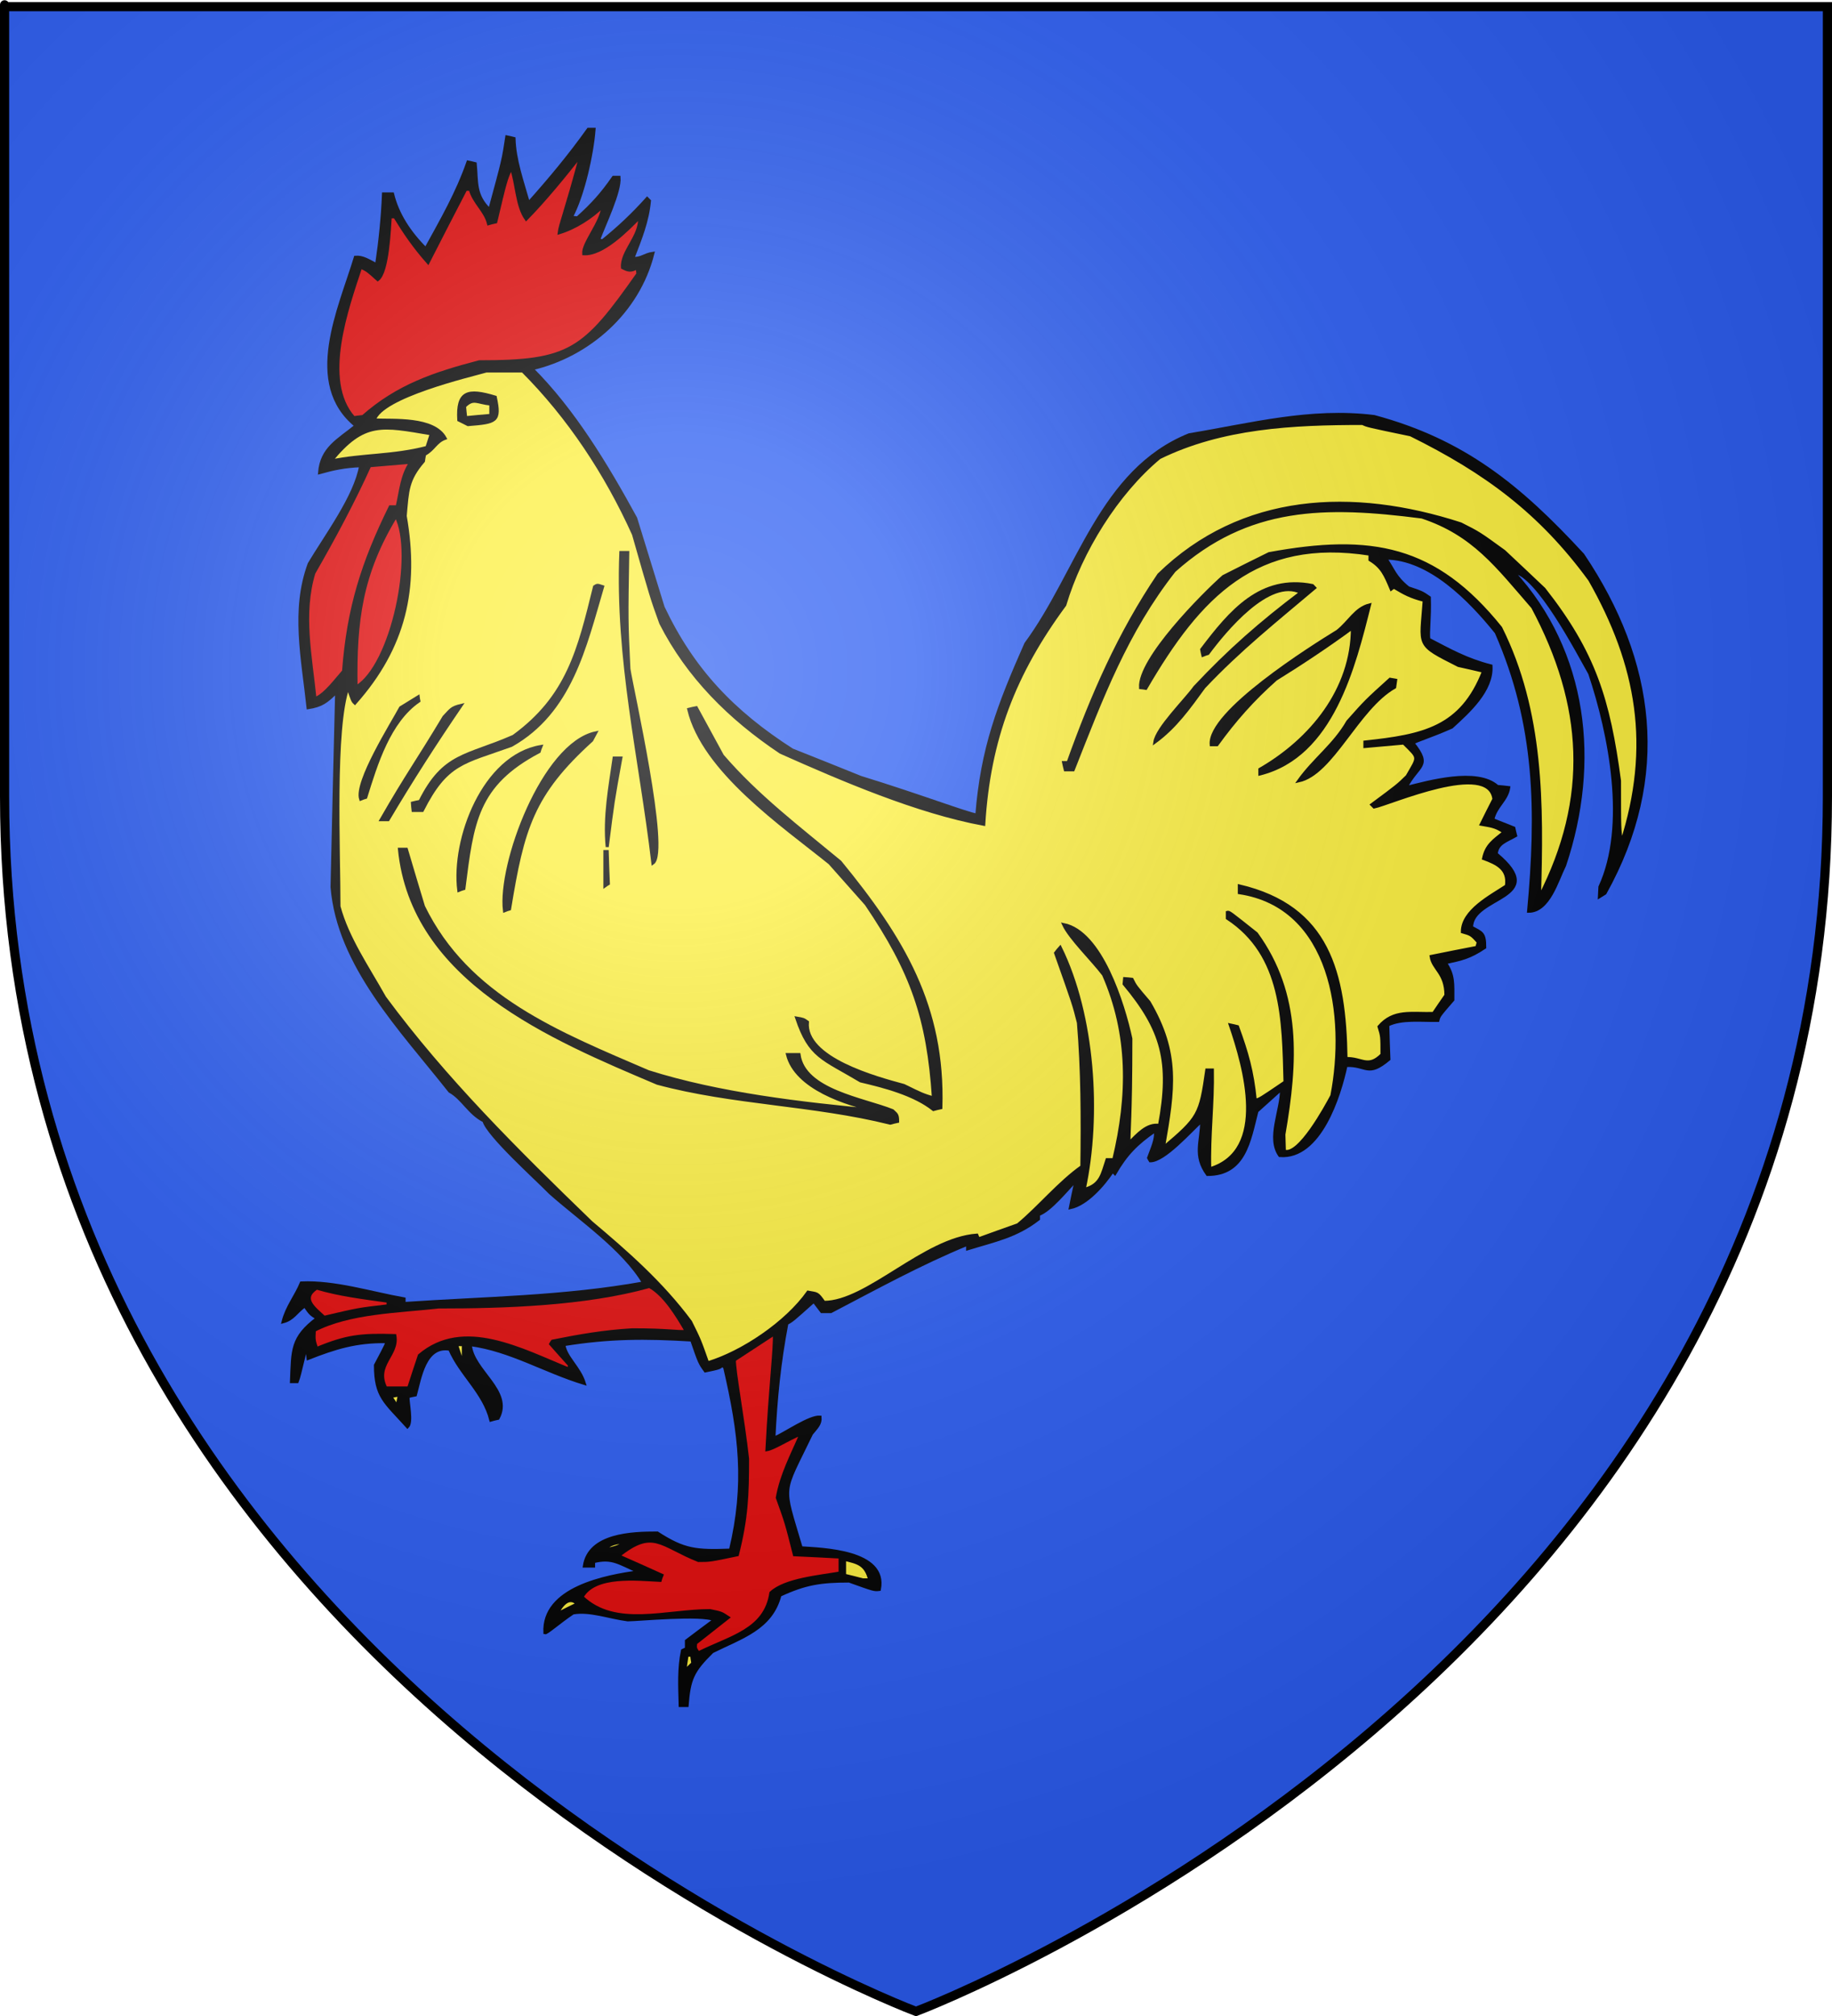 <?xml version="1.0" encoding="UTF-8" standalone="no"?>
<svg xmlns:dc="http://purl.org/dc/elements/1.1/" xmlns:cc="http://web.resource.org/cc/" xmlns:rdf="http://www.w3.org/1999/02/22-rdf-syntax-ns#" xmlns:svg="http://www.w3.org/2000/svg" xmlns="http://www.w3.org/2000/svg" xmlns:xlink="http://www.w3.org/1999/xlink" xmlns:sodipodi="http://sodipodi.sourceforge.net/DTD/sodipodi-0.dtd" xmlns:inkscape="http://www.inkscape.org/namespaces/inkscape" height="660" width="600" version="1.0" id="svg2" sodipodi:version="0.32" inkscape:version="0.44" sodipodi:docname="Blason_Vide_3D.svg" sodipodi:docbase="D:\Mes documents\Renaud-Notre Lapin" inkscape:export-filename="/Users/olivier/Desktop/Blason Rouge/Blason_Vide_3D.png" inkscape:export-xdpi="144" inkscape:export-ydpi="144">
	<rect width="100%" height="100%" fill="#333333" stroke="none"/>
	<sodipodi:namedview inkscape:window-height="712" inkscape:window-width="1024" inkscape:pageshadow="2" inkscape:pageopacity="0.0" guidetolerance="10.0" gridtolerance="10.0" objecttolerance="10.0" borderopacity="1.0" bordercolor="#666666" pagecolor="#ffffff" id="base" showgrid="false" height="660px" inkscape:zoom="0.44547727" inkscape:cx="396.46229" inkscape:cy="478.04383" inkscape:window-x="-4" inkscape:window-y="-4" inkscape:current-layer="layer3"/>
	<desc id="desc4">Flag of Canton of Valais (Wallis)</desc>
	<defs id="defs6">
		<linearGradient id="linearGradient2893">
			<stop style="stop-color:white;stop-opacity:0.314;" offset="0" id="stop2895"/>
			<stop id="stop2897" offset="0.19" style="stop-color:white;stop-opacity:0.251;"/>
			<stop style="stop-color:#6b6b6b;stop-opacity:0.125;" offset="0.6" id="stop2901"/>
			<stop style="stop-color:black;stop-opacity:0.125;" offset="1" id="stop2899"/>
		</linearGradient>
		<linearGradient id="linearGradient2885">
			<stop id="stop2887" offset="0" style="stop-color:white;stop-opacity:1;"/>
			<stop style="stop-color:white;stop-opacity:1;" offset="0.229" id="stop2891"/>
			<stop id="stop2889" offset="1" style="stop-color:black;stop-opacity:1;"/>
		</linearGradient>
		<linearGradient id="linearGradient2955">
			<stop id="stop2867" offset="0" style="stop-color:#fd0000;stop-opacity:1;"/>
			<stop style="stop-color:#e77275;stop-opacity:0.659;" offset="0.5" id="stop2873"/>
			<stop style="stop-color:black;stop-opacity:0.323;" offset="1" id="stop2959"/>
		</linearGradient>
		<radialGradient inkscape:collect="always" xlink:href="#linearGradient2955" id="radialGradient2961" cx="225.524" cy="218.901" fx="225.524" fy="218.901" r="300" gradientTransform="matrix(-4.167939e-4,2.183,-1.884,-3.599562e-4,615.597,-289.121)" gradientUnits="userSpaceOnUse"/>
		<polygon id="star" transform="scale(53,53)" points="0,-1 0.588,0.809 -0.951,-0.309 0.951,-0.309 -0.588,0.809 0,-1 "/>
		<clipPath id="clip">
			<path d="M 0,-200 L 0,600 L 300,600 L 300,-200 L 0,-200 z " id="path10"/>
		</clipPath>
		<radialGradient inkscape:collect="always" xlink:href="#linearGradient2955" id="radialGradient1911" gradientUnits="userSpaceOnUse" gradientTransform="matrix(-4.167939e-4,2.183,-1.884,-3.599562e-4,615.597,-289.121)" cx="225.524" cy="218.901" fx="225.524" fy="218.901" r="300"/>
		<radialGradient inkscape:collect="always" xlink:href="#linearGradient2955" id="radialGradient2865" gradientUnits="userSpaceOnUse" gradientTransform="matrix(0,1.749,-1.593,-1.049767e-7,551.788,-191.29)" cx="225.524" cy="218.901" fx="225.524" fy="218.901" r="300"/>
		<radialGradient inkscape:collect="always" xlink:href="#linearGradient2955" id="radialGradient2871" gradientUnits="userSpaceOnUse" gradientTransform="matrix(0,1.386,-1.323,-5.741131e-8,-158.082,-109.541)" cx="225.524" cy="218.901" fx="225.524" fy="218.901" r="300"/>
		<radialGradient inkscape:collect="always" xlink:href="#linearGradient2893" id="radialGradient3163" gradientUnits="userSpaceOnUse" gradientTransform="matrix(1.353,0,0,1.349,-77.629,-85.747)" cx="221.445" cy="226.331" fx="221.445" fy="226.331" r="300"/>
	</defs>
	<g inkscape:groupmode="layer" id="layer3" inkscape:label="Fond écu" style="display:inline">
		<svg:path d="M 300.000,658.500 C 300.000,658.500 598.500,546.180 598.500,260.728 C 598.500,-24.723 598.500,2.176 598.500,2.176 L 1.500,2.176 L 1.500,260.728 C 1.500,546.180 300.000,658.500 300.000,658.500 z" style="fill:#2b5df2;stroke:black;stroke-width:1px" id="path2855"/></g>
	<g inkscape:groupmode="layer" id="layer4" inkscape:label="Meubles" sodipodi:insensitive="true"><svg:g id="g3"><svg:path d="M 222.766,558.344 C 222.605,551.885 222.281,546.233 223.519,540.366 C 223.950,540.151 224.380,539.936 224.812,539.775 C 224.812,538.913 224.812,538.052 224.812,537.191 C 227.879,534.876 230.948,532.562 234.016,530.302 C 229.925,528.256 208.878,530.302 205.594,530.302 C 199.404,529.495 193.213,527.072 187.669,528.041 C 183.147,531.055 179.056,534.769 178.464,534.554 C 177.711,519.914 198.435,516.038 209.309,514.585 C 202.849,511.894 200.696,509.687 194.398,511.248 C 194.398,511.733 194.398,512.217 194.398,512.701 C 193.375,512.701 192.352,512.701 191.384,512.701 C 192.944,502.313 206.994,501.883 215.284,501.883 C 224.058,507.535 227.879,507.911 239.238,507.481 C 244.405,485.843 242.413,469.481 237.354,447.683 C 237.085,447.413 236.815,447.145 236.600,446.930 C 235.632,447.844 235.632,447.844 231.002,448.813 C 229.118,446.176 229.118,446.176 226.534,438.695 C 211.355,437.779 199.620,437.779 184.655,440.201 C 185.247,444.453 189.768,447.629 191.384,452.903 C 178.410,448.975 167.214,441.978 154.026,440.201 C 154.618,448.759 167.967,455.380 163.123,464.314 C 162.316,464.476 161.507,464.691 160.754,464.907 C 158.493,455.811 150.849,449.997 147.297,441.708 C 139.114,440.255 137.554,451.182 136.046,456.672 C 135.239,456.833 134.431,456.994 133.624,457.210 C 133.516,459.255 135.023,465.552 133.462,467.113 C 126.141,458.986 122.966,457.317 122.966,446.930 C 126.733,439.824 126.733,439.824 126.518,439.233 C 116.614,439.071 109.670,441.278 100.896,444.723 C 100.734,443.431 100.626,442.193 100.518,440.955 C 99.818,441.708 98.311,449.943 97.343,452.312 C 96.697,452.312 96.051,452.312 95.459,452.312 C 95.890,441.923 95.459,437.941 103.910,431.589 C 101.649,430.136 101.649,430.136 99.818,427.500 C 96.966,429.544 96.051,431.859 92.713,432.720 C 93.951,427.822 96.858,424.431 98.689,420.018 C 109.615,419.533 121.243,423.247 132.332,425.238 C 132.332,425.723 132.332,426.208 132.332,426.745 C 158.332,424.970 184.547,424.755 210.816,420.018 C 204.195,408.822 189.661,398.973 180.186,390.523 C 175.396,385.625 159.893,371.739 158.493,366.948 C 153.648,364.526 151.549,359.628 147.297,357.260 C 131.417,337.129 110.800,316.085 108.754,290.357 C 109.239,269.043 109.724,247.729 110.261,226.469 C 106.925,229.752 105.363,230.990 100.896,231.690 C 99.172,215.543 95.674,199.719 101.272,184.595 C 106.601,175.606 116.452,162.473 118.121,152.462 C 112.845,152.677 109.347,153.431 104.663,154.722 C 105.309,146.703 110.746,144.173 116.614,139.383 C 99.550,125.550 111.285,101.115 116.398,84.214 C 118.767,83.999 120.759,85.345 123.342,86.690 C 124.527,78.670 125.280,71.189 125.604,63.492 C 126.572,63.492 127.541,63.492 128.564,63.492 C 130.179,70.058 133.947,75.979 139.438,81.469 C 144.766,71.781 149.719,63.222 153.272,53.051 C 154.026,53.212 154.833,53.373 155.640,53.588 C 156.232,59.617 155.371,63.869 160.377,68.712 C 164.845,52.297 164.845,52.297 165.976,44.816 C 166.729,44.977 167.536,45.138 168.344,45.354 C 168.560,52.459 171.035,59.240 173.081,66.506 C 180.186,58.541 186.485,51.005 192.676,42.339 C 193.267,42.339 193.913,42.339 194.559,42.339 C 193.967,50.359 190.953,64.084 187.076,71.135 C 187.722,71.189 188.422,71.243 189.122,71.350 C 194.075,66.883 197.143,63.492 200.911,58.056 C 201.503,58.056 202.095,58.056 202.741,58.056 C 203.172,62.685 197.843,73.611 196.012,78.617 C 196.443,78.670 196.874,78.724 197.358,78.832 C 202.795,74.419 207.210,70.274 211.946,64.999 C 212.162,65.214 212.431,65.484 212.700,65.753 C 212.054,72.534 209.793,78.024 207.263,84.591 C 210.009,84.806 210.977,83.353 213.830,82.922 C 209.039,102.191 192.729,116.401 174.212,120.706 C 187.885,134.378 198.543,152.031 208.178,169.632 C 211.139,179.320 214.154,189.062 217.168,198.804 C 226.803,219.149 239.938,233.035 259.424,245.522 C 266.907,248.483 274.389,251.497 281.871,254.511 C 301.304,260.485 316.914,266.460 319.928,266.836 C 321.651,244.984 327.088,230.829 335.970,210.753 C 353.250,187.340 360.355,154.076 389.477,142.343 C 409.663,139.007 429.095,133.785 450.036,136.369 C 479.265,144.227 497.567,159.029 518.399,181.634 C 541.869,216.512 546.876,254.296 525.666,292.402 C 525.020,292.780 524.428,293.156 523.836,293.533 C 523.890,292.456 523.943,291.380 523.997,290.357 C 533.256,270.281 527.281,240.248 520.661,220.495 C 516.838,213.767 503.435,187.932 495.629,187.232 C 519.637,213.444 523.728,249.505 512.424,283.306 C 509.948,288.258 507.256,298.323 500.636,298.323 C 503.650,265.707 503.327,237.234 490.031,207.039 C 481.364,196.274 468.123,182.711 453.750,182.711 C 456.495,186.586 456.710,188.793 461.232,192.453 C 465.700,193.959 465.700,193.959 468.123,195.629 C 468.338,202.572 467.584,207.039 467.960,209.300 C 474.904,212.906 480.288,215.973 488.309,218.019 C 488.793,226.038 480.933,233.035 475.443,238.041 C 468.715,241.055 463.493,242.562 462.739,243.262 C 468.984,251.066 464.354,250.259 460.479,257.848 C 467.799,256.018 483.733,251.497 490.408,257.472 C 491.646,257.579 492.884,257.687 494.122,257.848 C 493.529,261.992 489.815,263.930 488.901,268.343 C 491.161,269.259 493.476,270.174 495.791,271.088 C 495.952,271.896 496.167,272.704 496.383,273.564 C 493.422,275.286 490.354,275.987 490.031,279.539 C 507.795,294.340 481.957,293.102 481.957,303.598 C 485.348,305.428 486.263,305.428 486.263,310.164 C 481.311,313.448 478.995,313.932 473.343,315.169 C 476.143,319.153 475.820,322.113 475.820,327.334 C 471.298,332.555 471.298,332.555 470.922,334.062 C 465.592,334.170 459.025,333.309 454.503,335.569 C 454.611,339.282 454.718,342.997 454.880,346.764 C 447.828,352.685 447.720,348.540 440.830,348.809 C 438.731,358.767 432.272,379.328 419.137,378.305 C 415.046,372.546 419.730,363.719 419.730,356.506 C 417.038,358.928 414.346,361.350 411.655,363.772 C 409.178,373.461 407.671,384.494 395.452,384.494 C 390.876,378.197 393.568,373.675 393.568,366.948 C 389.854,370.285 381.348,380.027 376.720,380.027 C 376.504,379.704 376.342,379.382 376.181,379.058 C 377.203,376.152 378.819,372.976 378.388,370.123 C 372.198,374.375 368.806,377.874 365.146,384.172 C 364.876,383.902 364.607,383.633 364.392,383.418 C 361.324,387.993 355.887,394.236 350.558,395.367 C 351.151,392.352 351.796,389.338 352.442,386.378 C 349.320,389.500 344.044,396.228 340.115,397.627 C 340.115,398.112 340.115,398.597 340.115,399.080 C 332.794,404.786 325.635,406.131 316.914,408.822 C 316.914,408.285 316.914,407.800 316.914,407.315 C 301.412,413.666 286.878,421.686 272.128,429.383 C 271.105,429.383 270.082,429.383 269.113,429.383 C 268.252,428.253 267.391,427.122 266.529,425.992 C 259.424,432.344 259.424,432.344 257.702,433.258 C 255.279,445.960 254.095,457.586 253.449,470.881 C 257.271,469.212 265.130,463.668 268.575,463.937 C 268.791,466.198 267.391,467.382 265.776,469.373 C 255.925,489.880 256.087,485.251 262.384,506.727 C 269.006,507.211 290.538,507.588 288.007,520.344 C 286.339,520.560 286.339,520.560 278.103,517.599 C 268.682,517.599 263.677,518.407 255.440,522.228 C 252.588,533.208 242.844,535.953 233.263,540.743 C 226.803,547.094 225.726,549.678 225.027,558.344 C 224.273,558.344 223.519,558.344 222.766,558.344 z" style="fill:#000000;stroke:black;stroke-width:1" id="path4"/><svg:path d="M 224.273,547.094 C 224.489,545.319 224.758,543.596 225.027,541.874 C 225.511,541.874 225.996,541.874 226.534,541.874 C 226.642,542.735 226.750,543.596 226.911,544.511 C 225.996,545.373 225.134,546.233 224.273,547.094 z" style="fill:#fcef3c;stroke:black;stroke-width:1" id="path5"/><svg:path d="M 228.742,541.120 C 227.664,539.613 227.664,539.613 227.826,537.945 C 231.378,535.146 234.932,532.347 238.485,529.548 C 236.223,528.041 236.223,528.041 232.509,527.287 C 218.136,527.287 201.449,533.208 190.630,522.820 C 194.775,515.392 208.609,517.007 216.199,517.384 C 216.360,516.792 216.576,516.253 216.790,515.716 C 212.054,513.562 207.317,511.463 202.580,509.364 C 213.938,500.268 216.199,505.865 228.742,510.872 C 232.509,510.872 232.509,510.872 241.499,508.988 C 244.513,497.147 244.836,489.450 244.836,477.608 C 243.329,464.153 240.368,448.437 240.530,445.207 C 244.890,442.354 249.250,439.502 253.611,436.649 C 253.826,441.708 252.319,452.903 251.188,474.595 C 253.449,474.217 257.917,471.257 262.384,469.373 C 259.370,476.370 255.925,482.722 254.579,490.311 C 257.540,498.546 257.540,498.546 260.178,508.988 C 265.130,509.203 270.136,509.472 275.143,509.741 C 275.143,511.463 275.143,513.186 275.143,514.962 C 268.521,516.146 257.056,517.115 252.480,521.475 C 250.650,533.693 239.453,535.792 228.742,541.120 z" style="fill:#e20909;stroke:black;stroke-width:1" id="path6"/><svg:path d="M 182.394,528.418 C 183.524,526.104 186.108,522.067 189.122,525.081 C 186.861,526.157 184.601,527.287 182.394,528.418 z" style="fill:#fcef3c;stroke:black;stroke-width:1" id="path7"/><svg:path d="M 282.571,517.223 C 280.580,516.684 278.588,516.200 276.596,515.716 C 276.596,513.939 276.596,512.217 276.596,510.495 C 280.741,511.518 283.540,511.948 284.832,517.223 C 284.078,517.223 283.325,517.223 282.571,517.223 z" style="fill:#fcef3c;stroke:black;stroke-width:1" id="path8"/><svg:path d="M 198.112,507.481 C 199.296,505.328 202.257,504.897 204.841,504.897 C 202.580,506.350 202.580,506.350 198.112,507.481 z" style="fill:#fcef3c;stroke:black;stroke-width:1" id="path9"/><svg:path d="M 130.071,460.385 C 129.371,459.309 128.672,458.232 127.972,457.210 C 128.886,456.994 129.856,456.833 130.825,456.672 C 130.556,457.910 130.286,459.147 130.071,460.385 z" style="fill:#fcef3c;stroke:black;stroke-width:1" id="path10"/><svg:path d="M 126.357,454.411 C 122.535,446.768 130.502,443.700 129.317,437.241 C 118.282,436.918 113.545,437.403 103.695,441.493 C 102.780,438.695 102.780,438.695 102.941,435.519 C 114.515,429.544 130.394,429.383 143.529,427.876 C 165.007,427.876 191.491,427.069 212.700,421.148 C 217.706,423.946 221.689,430.567 224.812,435.896 C 221.313,436.111 219.052,435.357 207.101,435.357 C 197.789,435.896 189.822,437.295 180.941,439.071 C 180.725,439.341 180.510,439.663 180.348,439.986 C 182.394,442.300 184.440,444.615 186.539,446.930 C 186.431,447.360 186.377,447.790 186.323,448.221 C 170.713,441.923 151.818,431.428 137.339,443.754 C 136.154,447.306 134.970,450.858 133.839,454.411 C 131.309,454.411 128.833,454.411 126.357,454.411 z" style="fill:#e20909;stroke:black;stroke-width:1" id="path11"/><svg:path d="M 231.756,446.176 C 229.118,438.695 229.118,438.695 226.157,432.720 C 216.737,420.018 205.218,409.953 193.644,400.211 C 169.206,376.583 145.736,353.331 125.980,326.580 C 120.435,316.677 113.815,307.204 111.015,296.763 C 111.015,278.462 109.185,238.364 113.976,224.962 C 115.483,229.483 115.483,229.483 116.237,230.183 C 132.494,211.883 136.854,192.614 132.709,168.932 C 133.462,160.482 133.409,157.091 138.684,150.955 C 138.792,150.202 138.899,149.448 139.061,148.748 C 142.129,147.133 142.667,144.604 145.790,143.474 C 142.129,136.638 128.833,137.768 122.588,137.499 C 124.904,129.802 153.702,123.020 159.247,121.460 C 163.230,121.460 167.214,121.460 171.197,121.460 C 186.215,136.477 198.489,154.992 207.478,174.907 C 213.454,195.843 213.454,195.843 216.414,204.025 C 225.296,221.463 238.915,235.081 255.656,246.276 C 275.735,255.210 300.335,265.814 322.190,269.851 C 323.912,241.863 332.202,220.441 348.728,198.050 C 353.950,180.504 365.792,161.397 379.734,149.825 C 400.243,139.760 423.497,138.629 446.267,138.629 C 447.774,139.383 447.774,139.383 461.986,142.343 C 486.586,154.507 504.511,167.694 520.661,189.815 C 536.594,217.804 541.169,244.393 531.103,275.825 C 530.404,271.680 530.404,271.680 530.404,255.641 C 526.851,228.999 522.114,213.713 505.695,192.830 C 501.336,188.685 496.975,184.595 492.615,180.504 C 484.379,174.530 484.379,174.530 478.404,171.516 C 443.037,160.051 406.703,161.665 379.519,188.147 C 366.545,207.308 357.663,227.707 349.805,249.667 C 349.320,249.667 348.835,249.667 348.351,249.667 C 348.513,250.420 348.674,251.228 348.889,252.035 C 349.751,252.035 350.612,252.035 351.473,252.035 C 360.840,228.353 368.806,206.931 384.578,186.855 C 408.802,165.218 433.994,165.165 465.700,169.255 C 482.603,174.853 490.246,185.294 501.981,198.804 C 519.045,230.829 520.929,261.131 504.188,293.748 C 505.103,263.177 505.211,233.035 491.484,205.532 C 470.006,178.835 449.066,175.122 415.638,181.258 C 410.632,183.734 405.625,186.209 400.673,188.739 C 394.160,194.498 372.951,215.758 373.543,225.124 C 374.082,225.178 374.674,225.231 375.265,225.339 C 392.868,195.090 411.332,175.553 448.690,181.419 C 448.690,182.011 448.690,182.603 448.690,183.249 C 452.673,185.671 453.696,188.255 455.634,192.830 C 455.903,192.614 456.226,192.399 456.549,192.238 C 459.886,194.229 461.932,195.413 466.453,196.543 C 465.377,211.883 463.600,210.753 477.650,217.857 C 480.395,218.450 483.140,219.095 485.886,219.741 C 478.619,238.364 466.131,240.894 447.021,242.939 C 447.021,243.423 447.021,243.908 447.021,244.393 C 451.219,244.015 455.472,243.639 459.725,243.262 C 464.892,248.429 464.677,247.460 460.855,254.135 C 457.841,257.094 457.841,257.094 449.281,263.445 C 449.497,263.661 449.766,263.930 450.036,264.199 C 455.310,263.123 487.716,248.752 489.277,261.616 C 487.878,264.361 486.478,267.106 485.132,269.851 C 488.039,270.388 489.762,270.442 492.615,272.434 C 489.223,275.179 486.801,276.632 485.886,281.046 C 490.139,282.607 494.229,284.437 493.368,290.034 C 488.147,293.479 478.942,298.162 478.942,305.051 C 481.687,305.859 481.903,305.859 484.164,308.442 C 484.002,308.980 483.840,309.572 483.679,310.164 C 478.673,311.134 473.667,312.102 468.715,313.124 C 469.306,317.269 473.559,318.453 473.559,325.827 C 472.160,327.819 470.814,329.810 469.468,331.802 C 462.039,331.963 456.441,330.564 451.650,336.107 C 452.619,339.282 452.619,339.282 452.619,345.257 C 447.990,349.886 446.106,346.388 440.830,346.549 C 440.400,318.292 434.963,296.870 405.895,290.034 C 405.895,290.734 405.895,291.488 405.895,292.241 C 436.255,296.816 441.261,332.716 436.202,358.713 C 434.210,362.427 425.435,378.573 420.644,376.851 C 420.591,375.021 420.537,373.192 420.483,371.415 C 424.574,347.733 425.920,325.558 411.493,305.644 C 402.558,298.538 402.558,298.538 401.965,298.699 C 401.965,299.292 401.965,299.938 401.965,300.584 C 420.322,312.587 420.322,333.955 420.859,354.246 C 412.623,359.843 412.623,359.843 411.116,360.220 C 410.148,350.586 408.425,344.719 405.303,336.107 C 404.496,335.891 403.688,335.730 402.934,335.569 C 407.617,349.294 415.585,376.798 396.206,382.664 C 395.882,371.792 397.282,361.189 397.067,350.316 C 396.421,350.316 395.829,350.316 395.236,350.316 C 393.137,365.010 392.653,365.871 381.026,375.721 C 384.417,356.398 386.139,344.826 376.342,328.087 C 371.875,322.867 371.875,322.867 370.744,320.606 C 369.937,320.498 369.130,320.445 368.321,320.391 C 368.268,320.929 368.214,321.521 368.160,322.113 C 380.649,337.076 383.664,347.517 379.734,368.455 C 375.643,367.755 372.466,371.576 369.776,374.214 C 369.613,370.716 370.367,366.194 370.367,340.036 C 367.891,328.572 360.570,305.105 348.351,302.683 C 350.451,307.204 357.825,314.309 361.431,319.099 C 369.991,338.636 369.829,358.605 364.769,379.650 C 364.015,379.650 363.262,379.650 362.562,379.650 C 361.001,384.279 360.624,387.993 355.079,389.392 C 360.301,365.118 358.202,332.447 347.221,310.164 C 346.682,310.756 346.197,311.349 345.714,311.994 C 351.688,328.841 351.688,328.841 353.196,334.815 C 354.487,350.316 354.541,365.764 354.326,381.910 C 346.736,387.293 340.384,395.152 333.386,400.964 C 329.080,402.471 324.773,404.032 320.467,405.593 C 320.252,405.162 320.091,404.731 319.928,404.355 C 302.649,405.593 284.078,426.369 269.867,426.369 C 267.606,423.193 267.821,423.624 264.646,423.032 C 257.593,432.989 243.329,442.678 231.756,446.176 z" style="fill:#fcef3c;stroke:black;stroke-width:1" id="path12"/><svg:path d="M 151.011,444.723 C 150.473,443.215 149.988,441.708 149.503,440.201 C 150.257,440.201 151.011,440.201 151.764,440.201 C 151.764,441.708 151.764,443.215 151.764,444.723 C 151.495,444.723 151.227,444.723 151.011,444.723 z" style="fill:#fcef3c;stroke:black;stroke-width:1" id="path13"/><svg:path d="M 106.171,431.267 C 102.887,428.199 98.526,425.131 103.695,421.686 C 111.070,423.893 119.036,424.862 127.111,425.992 C 127.111,426.476 127.111,426.961 127.111,427.500 C 117.368,428.629 117.368,428.629 106.171,431.267 z" style="fill:#e20909;stroke:black;stroke-width:1" id="path14"/><svg:path d="M 291.560,367.702 C 266.368,361.404 239.992,361.296 215.284,354.623 C 180.456,339.874 135.077,320.983 130.825,278.031 C 131.578,278.031 132.332,278.031 133.085,278.031 C 134.916,284.276 136.800,290.519 138.684,296.763 C 153.218,326.580 182.932,338.206 212.323,350.854 C 235.470,358.175 262.384,361.296 287.093,363.611 C 277.242,361.512 260.662,356.237 257.917,345.257 C 259.155,345.257 260.393,345.257 261.685,345.257 C 263.354,357.098 282.786,359.789 292.315,363.611 C 293.498,364.795 293.983,364.741 293.983,367.110 C 293.176,367.271 292.368,367.486 291.560,367.702 z" style="fill:#000000;stroke:black;stroke-width:1" id="path15"/><svg:path d="M 305.718,363.234 C 299.258,358.121 289.407,355.645 281.871,353.869 C 269.328,346.388 265.237,346.064 260.931,333.309 C 263.138,333.685 263.138,333.685 264.430,334.601 C 263.354,346.603 287.093,352.954 296.028,355.376 C 302.058,358.336 302.058,358.336 305.718,359.467 C 303.995,333.201 298.613,318.023 283.701,296.009 C 279.718,291.488 275.735,287.020 271.751,282.553 C 256.410,270.174 230.356,252.412 225.565,232.228 C 226.372,232.013 227.180,231.851 228.042,231.690 C 230.895,236.911 233.747,242.131 236.600,247.406 C 247.850,260.485 261.362,270.766 275.143,282.176 C 295.651,307.204 309.163,329.541 308.140,362.642 C 307.332,362.804 306.525,363.019 305.718,363.234 z" style="fill:#000000;stroke:black;stroke-width:1" id="path16"/><svg:path d="M 165.222,298.162 C 163.338,283.038 177.872,243.585 195.098,239.925 C 194.667,240.732 194.236,241.539 193.805,242.347 C 174.319,260.001 171.197,271.250 166.890,297.570 C 166.298,297.731 165.761,297.946 165.222,298.162 z" style="fill:#000000;stroke:black;stroke-width:1" id="path17"/><svg:path d="M 150.257,291.488 C 148.158,274.749 158.386,247.514 177.172,244.393 C 176.957,244.930 176.742,245.469 176.580,246.061 C 155.909,256.933 154.672,269.313 151.926,290.895 C 151.334,291.057 150.796,291.273 150.257,291.488 z" style="fill:#000000;stroke:black;stroke-width:1" id="path18"/><svg:path d="M 198.112,290.034 C 198.112,286.266 198.112,282.499 198.112,278.786 C 198.328,278.786 198.596,278.786 198.865,278.786 C 198.974,282.284 199.081,285.783 199.242,289.281 C 198.865,289.496 198.489,289.765 198.112,290.034 z" style="fill:#000000;stroke:black;stroke-width:1" id="path19"/><svg:path d="M 213.830,282.553 C 209.685,247.621 201.934,216.189 203.333,180.880 C 204.087,180.880 204.841,180.880 205.594,180.880 C 205.218,203.271 205.218,203.271 205.971,218.988 C 206.940,225.446 219.106,278.893 213.830,282.553 z" style="fill:#000000;stroke:black;stroke-width:1" id="path20"/><svg:path d="M 198.865,277.278 C 197.897,267.375 199.781,257.579 201.127,248.160 C 201.827,248.160 202.580,248.160 203.333,248.160 C 200.749,262.370 200.749,262.370 198.865,277.278 z" style="fill:#000000;stroke:black;stroke-width:1" id="path21"/><svg:path d="M 124.850,268.343 C 133.462,253.381 136.423,249.667 145.412,234.704 C 147.728,232.282 147.835,231.690 151.011,230.936 C 142.667,243.155 134.701,255.534 127.111,268.343 C 126.357,268.343 125.604,268.343 124.850,268.343 z" style="fill:#000000;stroke:black;stroke-width:1" id="path22"/><svg:path d="M 135.293,265.329 C 135.184,264.522 135.131,263.715 135.077,262.908 C 135.884,262.692 136.693,262.531 137.554,262.370 C 145.412,246.599 152.734,247.837 168.183,241.055 C 186.000,228.084 189.607,212.852 194.721,192.076 C 195.636,191.484 195.636,191.484 197.358,192.076 C 191.545,211.829 186.915,233.035 167.483,244.015 C 151.657,249.720 146.274,249.613 138.307,265.329 C 137.284,265.329 136.262,265.329 135.293,265.329 z" style="fill:#000000;stroke:black;stroke-width:1" id="path23"/><svg:path d="M 118.121,261.616 C 116.291,256.072 128.403,236.911 131.202,231.690 C 133.085,230.505 135.023,229.322 136.961,228.138 C 137.015,228.569 137.069,228.999 137.176,229.483 C 127.433,236.158 123.181,250.098 119.789,261.024 C 119.197,261.185 118.660,261.400 118.121,261.616 z" style="fill:#000000;stroke:black;stroke-width:1" id="path24"/><svg:path d="M 425.328,255.641 C 430.387,248.537 437.009,243.908 441.422,236.211 C 447.398,229.483 447.398,229.483 455.257,222.379 C 455.849,222.486 456.441,222.594 457.087,222.701 C 456.980,223.455 456.871,224.208 456.764,224.962 C 444.545,231.905 436.363,253.273 425.328,255.641 z" style="fill:#000000;stroke:black;stroke-width:1" id="path25"/><svg:path d="M 412.623,253.381 C 412.623,252.843 412.623,252.358 412.623,251.873 C 429.257,242.294 442.930,225.877 442.930,205.532 C 434.963,211.399 426.189,217.211 417.845,222.379 C 410.309,229.052 404.334,235.834 398.574,243.800 C 397.928,243.800 397.282,243.800 396.690,243.800 C 395.667,233.143 429.688,211.775 438.031,206.662 C 441.907,203.594 443.953,199.181 448.528,198.050 C 443.468,218.181 436.363,247.460 412.623,253.381 z" style="fill:#000000;stroke:black;stroke-width:1" id="path26"/><svg:path d="M 378.227,242.939 C 378.873,238.418 388.239,229.214 391.307,224.962 C 402.665,212.852 412.893,203.917 426.081,193.959 C 415.638,188.739 400.997,206.662 395.614,213.928 C 395.021,214.090 394.483,214.305 393.944,214.520 C 393.783,213.874 393.676,213.228 393.568,212.636 C 402.989,200.203 412.893,188.308 429.849,191.699 C 430.065,191.914 430.280,192.184 430.549,192.453 C 417.738,203.271 405.895,212.691 394.322,224.962 C 389.423,231.690 385.009,237.987 378.227,242.939 z" style="fill:#000000;stroke:black;stroke-width:1" id="path27"/><svg:path d="M 103.156,228.730 C 101.757,214.844 98.742,201.011 102.780,187.608 C 109.454,175.983 115.698,164.357 121.082,152.462 C 125.550,152.086 130.017,151.709 134.539,151.331 C 131.578,155.692 131.309,160.536 130.071,165.918 C 129.317,165.918 128.564,165.918 127.811,165.918 C 118.821,184.164 114.084,199.019 112.523,219.741 C 110.154,222.379 106.440,227.545 103.156,228.730 z" style="fill:#e20909;stroke:black;stroke-width:1" id="path28"/><svg:path d="M 116.614,224.962 C 116.237,203.110 118.282,187.716 129.694,168.932 C 136.100,181.258 128.564,217.911 116.614,224.962 z" style="fill:#e20909;stroke:black;stroke-width:1" id="path29"/><svg:path d="M 108.378,150.955 C 119.197,137.661 125.065,139.275 141.268,142.020 C 140.784,143.474 140.299,144.980 139.814,146.487 C 128.672,149.395 118.660,148.802 108.378,150.955 z" style="fill:#fcef3c;stroke:black;stroke-width:1" id="path30"/><svg:path d="M 153.272,139.007 C 152.249,138.468 151.227,137.984 150.257,137.499 C 149.719,128.188 153.110,127.273 162.207,130.018 C 163.930,138.091 162.530,138.252 153.272,139.007 z" style="fill:#000000;stroke:black;stroke-width:1" id="path31"/><svg:path d="M 115.860,136.745 C 105.040,124.582 113.760,100.738 118.121,87.444 C 120.382,88.520 120.382,88.520 123.719,91.534 C 127.057,89.058 127.541,74.311 127.811,70.974 C 128.294,70.974 128.779,70.974 129.317,70.974 C 132.601,76.302 135.615,80.769 140.191,85.936 C 144.283,77.917 148.373,69.951 152.518,61.985 C 153.002,61.985 153.487,61.985 154.026,61.985 C 155.156,66.345 158.978,68.982 160.000,73.234 C 160.754,73.019 161.562,72.803 162.369,72.642 C 165.598,59.024 165.598,59.024 167.429,54.880 C 169.313,59.994 169.206,67.367 172.327,71.727 C 178.464,65.484 184.762,57.733 190.253,50.789 C 185.031,70.220 183.524,73.234 183.147,76.194 C 188.207,74.687 193.698,71.243 197.520,67.422 C 196.928,72.965 190.845,79.692 191.168,83.083 C 197.304,83.461 205.272,75.441 209.470,71.135 C 209.900,77.325 203.441,82.384 203.872,87.605 C 205.648,88.520 206.564,88.897 208.717,87.605 C 208.770,88.251 208.824,88.951 208.932,89.650 C 191.221,114.785 186.754,118.446 156.986,118.446 C 142.129,122.321 130.232,126.358 118.875,136.369 C 117.851,136.477 116.829,136.584 115.860,136.745 z" style="fill:#e20909;stroke:black;stroke-width:1" id="path32"/><svg:path d="M 152.518,136.745 C 152.356,135.507 152.249,134.270 152.141,133.032 C 155.102,130.072 156.179,131.848 160.754,132.278 C 160.754,133.517 160.754,134.754 160.754,135.992 C 158.008,136.207 155.263,136.477 152.518,136.745 z" style="fill:#fcef3c;stroke:black;stroke-width:1" id="path33"/></svg:g><svg:g id="g5"><svg:path d="M 300.000,658.500 C 300.000,658.500 598.500,546.180 598.500,260.728 C 598.500,-24.723 598.500,2.176 598.500,2.176 L 1.500,2.176 L 1.500,260.728 C 1.500,546.180 300.000,658.500 300.000,658.500 L 680.000,740.000 L -80.000,740.000 L -80.000,-80.000 L 680.000,-80.000 L 680.000,740.000 z" style="fill:#ffffff" id="path36"/></svg:g></g>
	<g inkscape:groupmode="layer" id="layer2" inkscape:label="Reflet final" sodipodi:insensitive="true">
		<path sodipodi:nodetypes="cccccc" d="M 300,658.5 C 300,658.5 598.5,546.18 598.5,260.728 C 598.5,-24.723 598.5,2.176 598.5,2.176 L 1.5,2.176 L 1.5,260.728 C 1.5,546.18 300,658.5 300,658.5 z " style="opacity:1;fill:url(#radialGradient3163);fill-opacity:1;fill-rule:evenodd;stroke:none;stroke-width:1px;stroke-linecap:butt;stroke-linejoin:miter;stroke-opacity:1" id="path2875" inkscape:export-xdpi="144" inkscape:export-ydpi="144"/>
	</g>
	<g inkscape:groupmode="layer" id="layer1" inkscape:label="Contour final" sodipodi:insensitive="true">
		<path sodipodi:nodetypes="cccccc" d="M 300,658.5 C 300,658.5 1.5,546.18 1.5,260.728 C 1.5,-24.723 1.5,2.176 1.5,2.176 L 598.5,2.176 L 598.5,260.728 C 598.5,546.18 300,658.5 300,658.5 z " style="opacity:1;fill:none;fill-opacity:1;fill-rule:evenodd;stroke:#000000;stroke-width:3;stroke-linecap:butt;stroke-linejoin:miter;stroke-miterlimit:4;stroke-dasharray:none;stroke-opacity:1" id="path1411" inkscape:export-xdpi="144" inkscape:export-ydpi="144"/>
	</g>
</svg>
